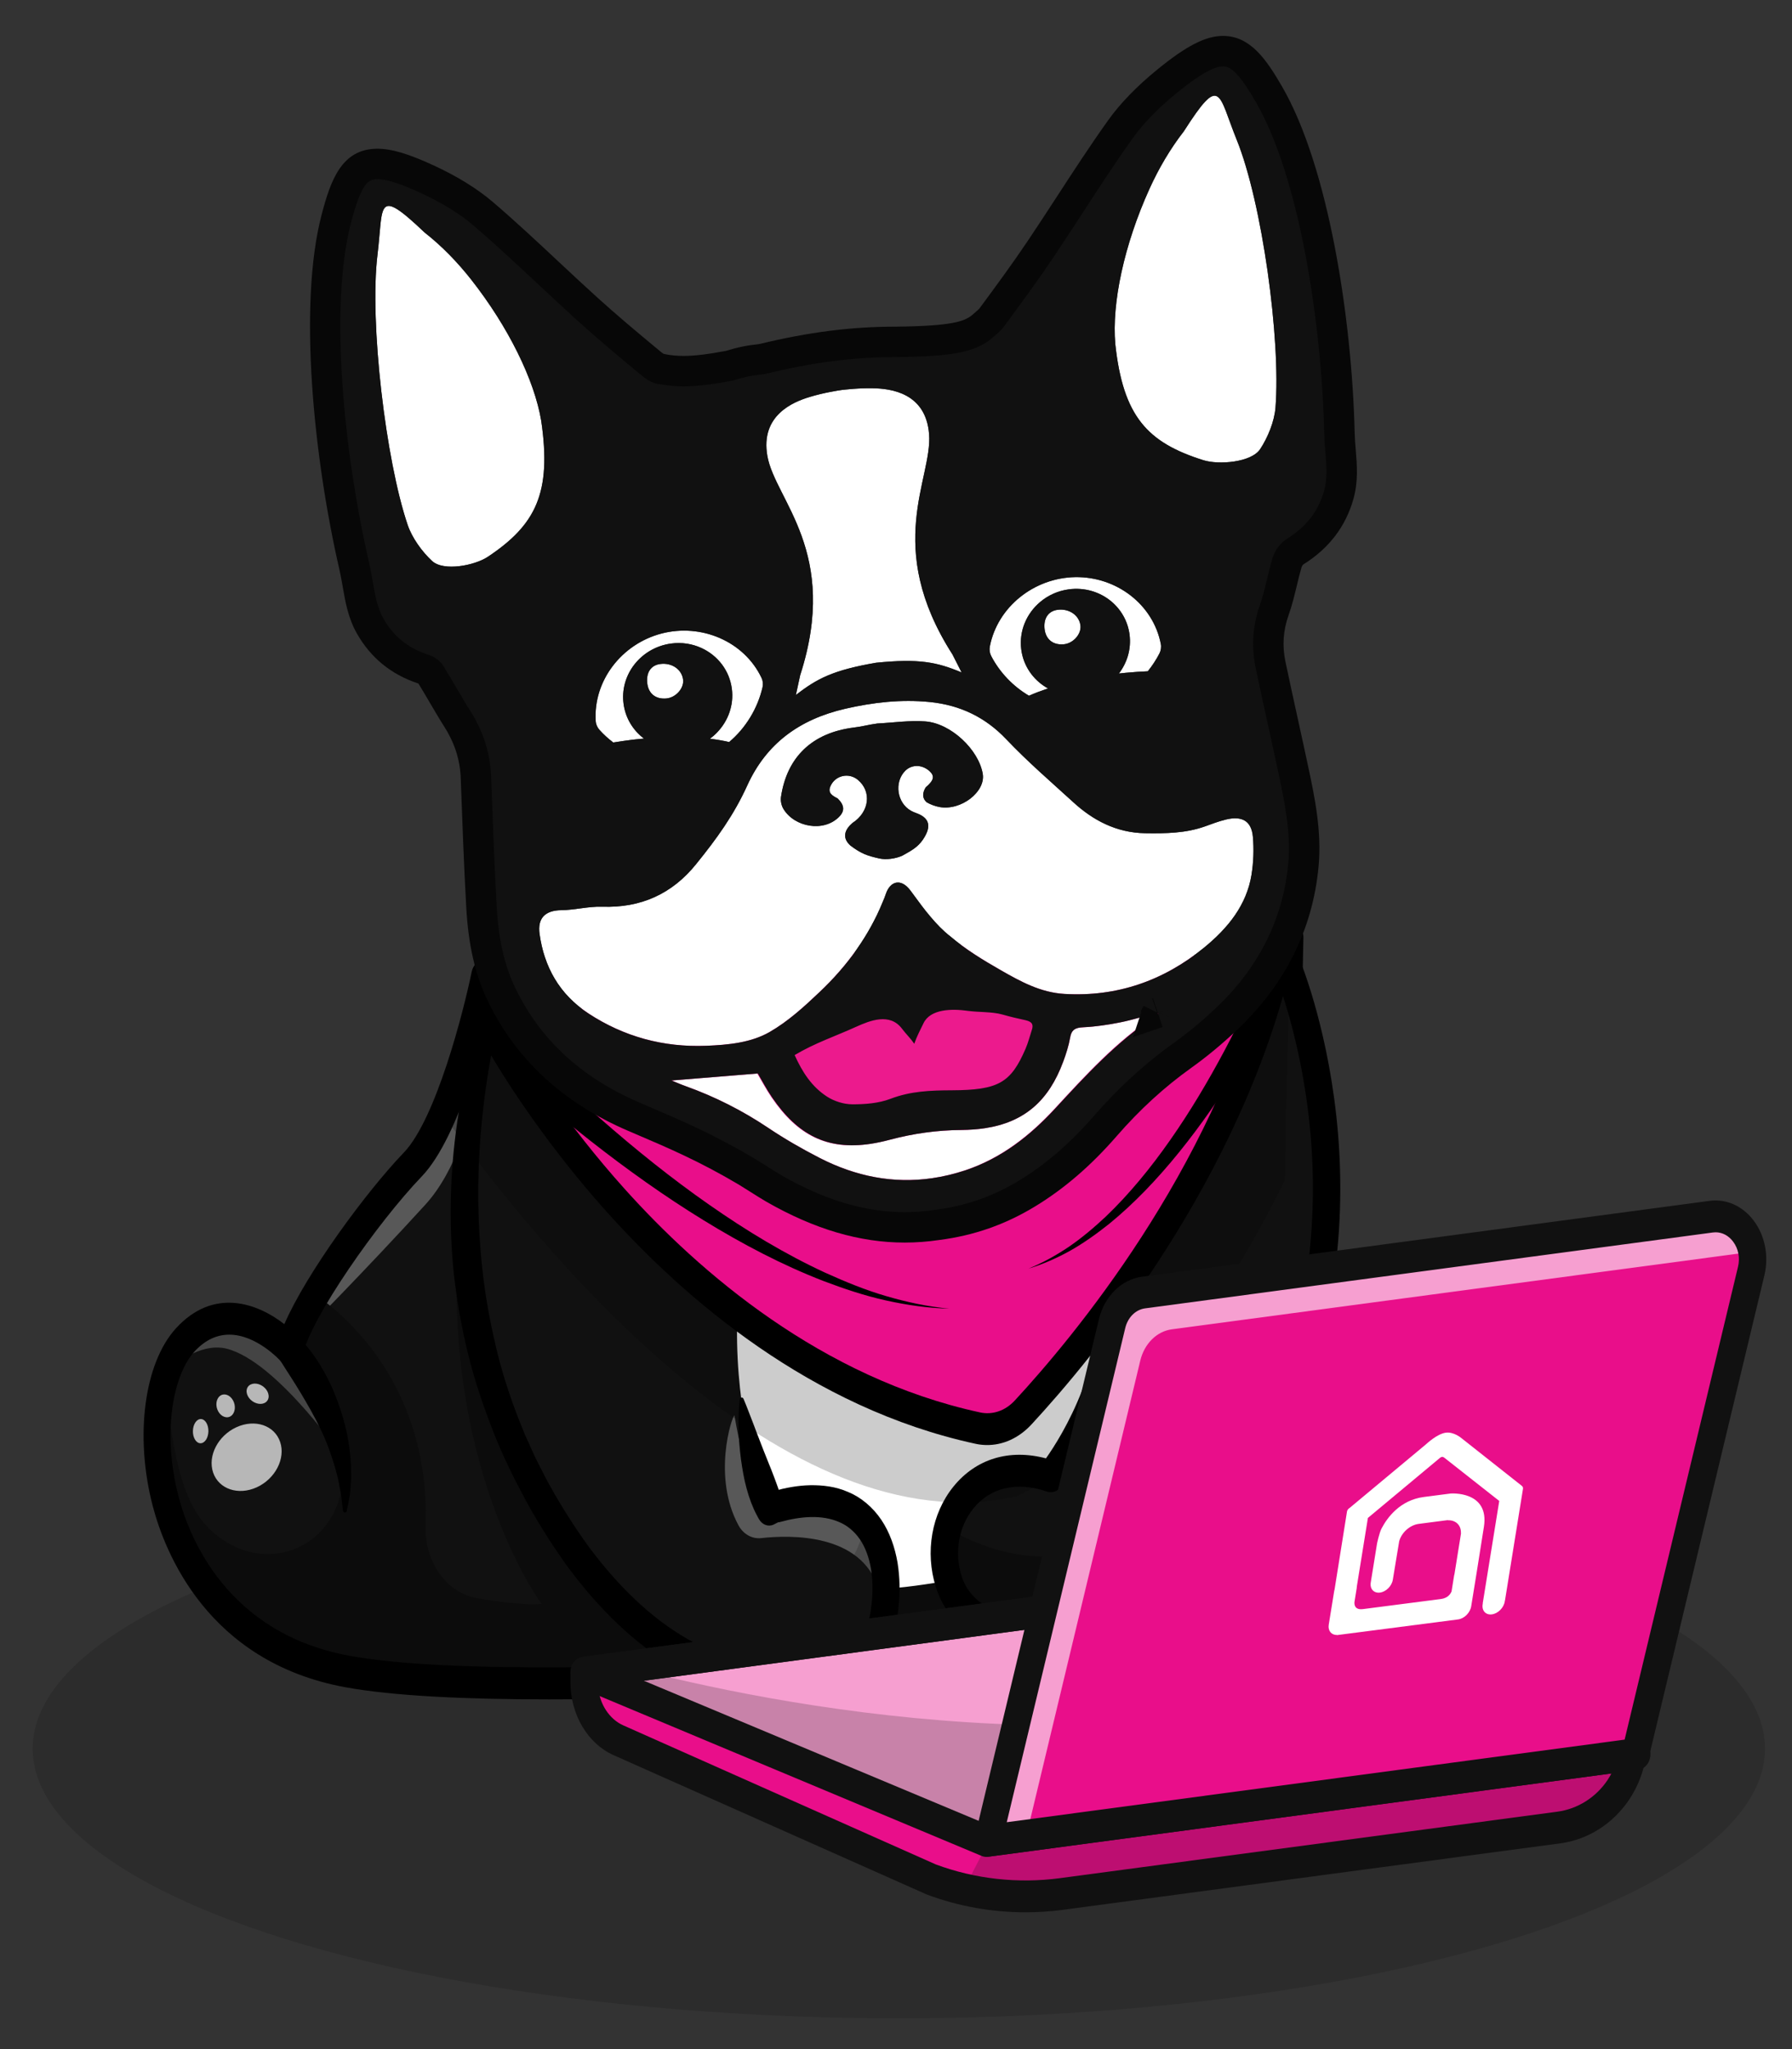 <?xml version="1.0" encoding="utf-8"?>
<!-- Generator: Adobe Illustrator 16.0.0, SVG Export Plug-In . SVG Version: 6.00 Build 0)  -->
<!DOCTYPE svg PUBLIC "-//W3C//DTD SVG 1.1//EN" "http://www.w3.org/Graphics/SVG/1.1/DTD/svg11.dtd">
<svg version="1.1" id="Layer_2" xmlns="http://www.w3.org/2000/svg" xmlns:xlink="http://www.w3.org/1999/xlink" x="0px" y="0px"
	 width="323.5px" height="370px" viewBox="0 0 323.5 370" enable-background="new 0 0 323.5 370" xml:space="preserve">
<rect x="0" y="0" width="323.5" height="370" fill="#333333" stroke="none"/>
<g>
	<g>
		<g>
			<g opacity="0.2">
				<g>
					<ellipse fill="#111111" cx="162.262" cy="315.726" rx="156.363" ry="48.688"/>
				</g>
			</g>
			<g>
				<g>
					<g>
						<path fill="#111111" d="M250.509,280.942c-10.562,15.429-35.018,16.673-35.018,16.673S98.755,308.406,62.69,301.793
							c-28.594-5.242-36.759-32.691-33.726-49.479c0.178-1.008,0.396-1.98,0.659-2.901c0.866-3.087,2.166-5.679,3.814-7.48
							c3.872-4.234,8.012-4.385,11.434-3.236h0.006c0.097,0.038,0.201,0.067,0.3,0.101c0.067,0.024,0.134,0.053,0.199,0.079
							c4.061,1.542,6.978,4.797,6.978,4.797c0.018-0.078,0.037-0.157,0.055-0.238c0.031-0.106,0.061-0.215,0.093-0.329
							c0.351-1.25,0.948-2.727,1.743-4.35c2.258-4.667,6.083-10.589,10.114-16.106c3.529-4.818,7.217-9.325,10.16-12.387
							c1.982-2.07,3.806-5.344,5.426-9.058c3.68-8.453,6.279-19.206,7.207-23.332c0.245-1.095,0.375-1.716,0.375-1.716
							l145.333-6.897l-0.93,43.856l-0.679,32.052l-0.103,4.906c0,0,13.494-9.904,19.949-6.216
							C257.553,247.543,261.068,265.507,250.509,280.942z"/>
					</g>
				</g>
				<g>
					<g>
						<path fill="#FFFFFF" d="M129.819,231.074c0,0-1.633,38.038,11.427,40.775h9.043l7.199,7.68l0.813,11.459l16.139-0.271
							l-3.94-9.951l2.39-8.926l5.448-6.312l11.688,1.507l9.063-24.539l-16.854-9.426l-26.63-2.266L129.819,231.074z"/>
					</g>
				</g>
				<g opacity="0.3" enable-background="new    ">
					<g>
						<path fill="#FFFFFF" d="M88.549,176.856c0,0-0.592,28.421-11.773,40.661c-11.183,12.247-21.973,23.11-21.973,23.11
							s-0.219-0.711-0.558-1.876c2.258-4.667,6.083-10.589,10.114-16.106c3.529-4.818,7.217-9.325,10.16-12.388
							c1.982-2.069,3.806-5.343,5.426-9.057c3.68-8.453,6.279-19.206,7.207-23.332C88.042,177.222,88.549,176.856,88.549,176.856z"
							/>
					</g>
				</g>
				<g opacity="0.6" enable-background="new    ">
					<g>
						<path fill="#666666" d="M62.365,263.779c0,0-12.27-18.003-21.494-20.279c-3.874-0.954-8.195,1.595-11.907,4.88
							c0.178-0.902,0.396-1.771,0.659-2.596c0.866-2.77,2.166-5.085,3.814-6.702c3.872-3.791,8.012-3.927,11.434-2.898h0.006
							c0.097,0.031,0.201,0.06,0.3,0.095c0.067,0.018,0.134,0.044,0.199,0.071c4.061,1.377,6.978,4.292,6.978,4.292
							c0.018-0.071,0.037-0.144,0.055-0.213C63.084,250.419,62.365,263.779,62.365,263.779z"/>
					</g>
				</g>
				<g opacity="0.2" enable-background="new    ">
					<g>
						<g>
							<path fill="#563122" d="M45.375,238.873c-0.162-0.063-0.328-0.12-0.499-0.17v-0.01c0.097,0.038,0.201,0.067,0.3,0.101
								C45.243,238.818,45.31,238.846,45.375,238.873z"/>
						</g>
					</g>
					<g>
						<g>
							<path fill="#111111" d="M45.275,239.232c-0.158-0.063-0.312-0.115-0.478-0.162l-0.243-0.075v-0.807l0.716,0.247
								c0.063,0.021,0.138,0.051,0.215,0.082L45.275,239.232z"/>
						</g>
					</g>
				</g>
				<g>
					<g>
						<path fill="#0C0C0C" d="M250.509,280.942c-10.562,15.429-35.018,16.673-35.018,16.673S98.755,308.406,62.69,301.793
							c-30.306-5.556-37.663-36.064-33.067-52.382c1.347,7.055,1.7,20.322,8.11,26.564c10.755,10.473,26.835,2.008,23.813-14.034
							c-1.317-7.002-3.954-14.13-9.044-18.84c1.354-4.816,4.421-9.289,4.421-9.289l0,0c0,0,20.915,12.597,19.918,41.722
							c-0.219,6.449,3.779,12.047,9.197,13.003c4.005,0.712,8.427,1.266,11.735,1.071c0,0-21.255-28.665-13.767-78.338
							c0,0,4.738,85.14,81.254,75.036c34.982-4.611,54.79-22.784,65.989-41.143l-0.103,4.906c0,0,13.494-9.904,19.949-6.216
							C257.553,247.543,261.068,265.507,250.509,280.942z"/>
					</g>
				</g>
				<g>
					<g>
						<path fill="#111111" d="M159.947,286.898c0.024,2.024-0.185,4.104-0.589,6.134c-2.422,12.117-36.519,24.243-62.54-23.494
							c-13.585-24.91-14.305-49.755-11.893-67.818c2.213-16.548,7.053-27.392,7.053-27.392l41.353,59.099
							c-0.663,8.411-0.083,15.942,0.917,22.108c1.738,10.689,4.737,17.285,4.737,17.285c8.221-2.627,13.666-1.219,16.944,2.238
							C158.681,277.956,159.904,282.293,159.947,286.898z"/>
					</g>
				</g>
				<g opacity="0.3">
					<g>
						<path fill="#FFFFFF" d="M158.622,286.898c-3.142-10.095-15.9-9.778-21.206-9.187c-1.629,0.183-3.223-0.692-4.096-2.297
							c-4.738-8.726-1.265-19.494-0.736-19.881c1.759,10.689,4.796,17.285,4.796,17.285c8.331-2.627,13.85-1.219,17.171,2.238
							C157.34,277.956,158.578,282.293,158.622,286.898z"/>
					</g>
				</g>
				<g opacity="0.2" enable-background="new    ">
					<g>
						<path fill="#111111" d="M159.358,292.59c-2.422,12.122-36.519,24.249-62.54-23.488
							c-13.585-24.914-14.305-49.757-11.893-67.819c1.676,22.559,14.074,71.647,38.609,84.475
							c18.662,9.759,32.045-0.85,32.395-11.133C159.896,278.79,160.685,285.959,159.358,292.59z"/>
					</g>
				</g>
				<g>
					<g>
						<path d="M99.104,306.83c-15,0-28.123-0.606-36.785-2.197c-24.871-4.562-32.596-24.447-34.764-32.786
							c-3.266-12.567-1.53-25.736,4.219-32.025c6.787-7.416,14.682-4.535,19.555-0.742c4.004-9.229,14.745-23.864,21.571-30.977
							c5.824-6.063,10.816-25.608,12.246-32.625c0.256-1.25,1.184-2.148,2.276-2.201l145.334-6.891
							c0.668-0.044,1.331,0.266,1.811,0.823c0.481,0.557,0.746,1.325,0.729,2.118l-1.604,75.781
							c4.884-2.927,13.168-6.863,18.469-3.84c3.298,1.882,5.822,6.283,6.925,12.076c1.832,9.622-0.663,20.613-6.676,29.399
							c-11,16.074-35.208,17.656-36.767,17.743C211.592,300.86,146.131,306.83,99.104,306.83z M41.389,240.979
							c-2.053,0-4.229,0.801-6.292,3.057c-3.739,4.089-5.925,14.374-2.872,26.129c1.897,7.302,8.702,24.728,30.847,28.786
							c35.367,6.486,151.067-4.093,152.229-4.203c0.029,0,0.059-0.002,0.084-0.004c0.233-0.012,23.484-1.383,33.219-15.607
							c5.09-7.433,7.226-16.607,5.715-24.536c-0.754-3.948-2.396-7.078-4.289-8.157c-3.805-2.173-12.813,2.568-17.596,6.071
							c-0.761,0.556-1.723,0.584-2.504,0.055c-0.777-0.524-1.252-1.511-1.229-2.565l1.645-77.752l-140.912,6.686
							c-1.481,6.556-6.388,26.273-13.299,33.472c-8.069,8.405-19.908,25.44-21.429,32.021c-0.227,0.971-0.872,1.737-1.698,2.012
							c-0.827,0.269-1.716,0.012-2.335-0.684C50.432,245.488,46.262,240.979,41.389,240.979z"/>
					</g>
				</g>
				<g>
					<g>
						<path fill="#111111" d="M239.371,220.137c-0.631,13.305-3.729,28.298-11.592,43.318
							c-11.955,22.833-22.889,32.361-35.946,32.361c-10.437,0-18.271-2.924-20.573-10.266c-0.998-3.195-1.006-6.546-0.177-9.564
							c2.017-7.349,8.974-12.759,18.599-9.439c0,0,13.26-16.086,11.621-37.708l30.852-54.953
							C232.152,173.886,240.626,193.668,239.371,220.137z"/>
					</g>
				</g>
				<g>
					<g>
						<path fill="#0C0C0C" d="M239.371,220.137c-0.631,13.305-3.729,28.298-11.592,43.318
							c-11.955,22.833-22.889,32.361-35.946,32.361c-10.437,0-18.271-2.924-20.573-10.266c-0.998-3.195-1.006-6.546-0.177-9.564
							h0.006C206.609,296.065,228.611,251.98,239.371,220.137z"/>
					</g>
				</g>
				<g opacity="0.2">
					<g>
						<path d="M232.857,169.257l-0.93,43.856c-23.092,46.895-48.548,57.088-48.548,57.088
							c-41.622,9.179-85.187-43.582-103.437-68.999c4.65-10.688,7.581-25.048,7.581-25.048L232.857,169.257z"/>
					</g>
				</g>
				<g>
					<g>
						<g>
							<path d="M140.244,274.966c-0.197,0.114-0.395,0.218-0.596,0.309c-0.99,0.45-2.084,0.004-2.643-1.002l-0.264-0.476
								c-0.265-0.472-0.438-0.849-0.633-1.269c-0.184-0.414-0.353-0.828-0.515-1.243c-0.316-0.836-0.586-1.688-0.819-2.55
								c-0.479-1.722-0.763-3.505-1.016-5.279c-0.221-1.783-0.386-3.565-0.43-5.365c-0.04-1.795,0.012-3.593,0.209-5.388
								c0.027-0.232,0.209-0.399,0.408-0.369c0.124,0.019,0.225,0.108,0.276,0.23l0.006,0.006c0.684,1.611,1.254,3.213,1.877,4.779
								c0.284,0.793,0.598,1.566,0.894,2.345c0.278,0.783,0.609,1.543,0.894,2.313c0.587,1.532,1.238,3.025,1.796,4.53
								c0.282,0.756,0.566,1.503,0.825,2.255l0.38,1.124c0.11,0.358,0.256,0.768,0.328,1.054l-2.905-1.474
								c0.241-0.046,0.481-0.077,0.726-0.104c1.363-0.138,2.56,1.047,2.677,2.653c0.09,1.238-0.489,2.359-1.387,2.872
								L140.244,274.966z"/>
						</g>
					</g>
					<g>
						<g>
							<path d="M92.696,174.336c-1.428,4.346-2.552,8.915-3.491,13.455c-0.933,4.563-1.651,9.163-2.128,13.792
								c-0.976,9.244-0.992,18.577,0.018,27.732c0.501,4.584,1.317,9.107,2.365,13.554c1.021,4.455,2.416,8.792,4.033,13.003
								l1.254,3.139l1.391,3.064c0.439,1.033,0.964,2.016,1.469,3.008c0.517,0.992,0.998,1.998,1.552,2.964
								c2.158,3.899,4.519,7.619,7.063,11.143c5.154,6.935,11.203,12.991,18.155,16.885c3.461,1.94,7.122,3.36,10.869,4.055
								c0.941,0.134,1.877,0.33,2.82,0.373c0.473,0.025,0.941,0.094,1.412,0.098l1.414,0.012c1.874-0.06,3.75-0.232,5.562-0.702
								c1.811-0.459,3.572-1.118,5.187-2.031c1.607-0.906,3.083-2.093,4.12-3.47c0.3-0.325,0.448-0.699,0.685-1.039l0.232-0.523
								c0.038-0.09,0.085-0.175,0.117-0.262l0.065-0.252l0.071-0.247c0.028-0.082,0.057-0.15,0.079-0.302l0.142-0.782
								c0.075-0.522,0.16-1.05,0.209-1.571c0.233-2.106,0.188-4.226-0.132-6.21c-0.345-1.972-0.986-3.805-1.968-5.25
								c-0.984-1.436-2.264-2.539-3.814-3.18c-3.096-1.333-6.918-1.018-10.583,0h-0.008c-1.31,0.369-2.627-0.592-2.935-2.138
								c-0.31-1.544,0.505-3.093,1.814-3.455l0.012-0.006c2.101-0.57,4.268-0.986,6.521-1.032c2.243-0.027,4.587,0.226,6.868,1.233
								c2.276,0.937,4.41,2.716,5.954,5.003c1.552,2.296,2.463,5.014,2.931,7.704c0.438,2.701,0.471,5.411,0.185,8.039
								c-0.065,0.658-0.164,1.31-0.26,1.956l-0.175,0.967c-0.022,0.146-0.075,0.358-0.13,0.561l-0.166,0.601l-0.178,0.6
								c-0.071,0.185-0.15,0.358-0.225,0.538c-0.158,0.354-0.31,0.714-0.479,1.053c-0.376,0.605-0.728,1.288-1.162,1.795
								c-1.665,2.191-3.633,3.688-5.665,4.85c-2.039,1.152-4.163,1.938-6.315,2.481c-2.146,0.551-4.325,0.762-6.497,0.824
								l-1.625-0.012c-0.541-0.011-1.079-0.078-1.617-0.114c-1.085-0.055-2.15-0.269-3.219-0.422
								c-4.26-0.793-8.371-2.396-12.22-4.546c-7.716-4.333-14.25-10.923-19.743-18.313c-2.71-3.744-5.203-7.681-7.467-11.774
								c-2.217-4.145-4.364-8.368-6.077-12.854c-1.739-4.464-3.315-9.039-4.463-13.781c-1.176-4.728-2.028-9.564-2.582-14.441
								c-1.039-9.78-0.674-19.717,0.874-29.313c0.771-4.805,1.862-9.519,3.252-14.1c0.694-2.29,1.448-4.554,2.31-6.761
								c0.856-2.222,1.781-4.365,2.88-6.483c0.234-0.452,0.735-0.596,1.12-0.317c0.339,0.243,0.473,0.74,0.335,1.162L92.696,174.336
								z"/>
						</g>
					</g>
				</g>
				<g>
					<g>
						<path d="M191.831,298.696c-12.66,0-20.362-4.091-22.892-12.157c-1.979-6.314-0.76-13.266,3.183-18.133
							c4.075-5.029,10.088-6.84,16.698-5.091c2.861-4.037,11.283-17.488,10.016-34.217c-0.122-1.586,0.885-2.979,2.245-3.12
							c1.38-0.154,2.562,1.028,2.678,2.61c1.724,22.659-11.721,39.257-12.295,39.95c-0.642,0.777-1.601,1.073-2.491,0.767
							c-5.356-1.854-10.183-0.744-13.248,3.043c-2.654,3.275-3.471,7.962-2.134,12.223c2.166,6.921,11.116,8.374,18.24,8.374
							c12.342,0,22.46-9.266,33.833-30.98c11.736-22.406,12.293-44.751,10.689-59.552c-1.746-16.156-6.369-27.134-6.414-27.245
							c-0.606-1.42-0.107-3.146,1.115-3.852c1.221-0.708,2.703-0.128,3.314,1.292c0.205,0.475,4.994,11.798,6.869,28.862
							c1.734,15.767,1.174,39.575-11.346,63.483C217.668,288.291,205.934,298.696,191.831,298.696z"/>
					</g>
				</g>
				<g>
					<g>
						<path d="M54.067,241.622c0.548,0.541,0.96,1.01,1.4,1.539c0.418,0.521,0.832,1.049,1.213,1.609
							c0.783,1.093,1.481,2.264,2.13,3.471c1.313,2.406,2.312,5.045,3.108,7.753c0.814,2.7,1.258,5.57,1.442,8.404
							c0.027,0.718,0.031,1.432,0.043,2.138c-0.004,0.708-0.075,1.424-0.128,2.126l-0.083,1.048
							c-0.047,0.346-0.122,0.694-0.183,1.039c-0.123,0.69-0.265,1.365-0.406,2.033c-0.043,0.224-0.233,0.357-0.424,0.302
							c-0.14-0.039-0.243-0.177-0.26-0.339l-0.008-0.047c-0.089-0.675-0.18-1.338-0.247-1.994l-0.119-0.973l-0.185-0.965
							c-0.138-0.638-0.227-1.271-0.371-1.896l-0.489-1.847c-0.714-2.426-1.546-4.757-2.619-6.958
							c-1.045-2.211-2.254-4.296-3.478-6.362c-0.329-0.497-0.609-1.034-0.937-1.535l-0.955-1.515l-0.966-1.503
							c-0.308-0.488-0.655-1.016-0.912-1.439l-0.134-0.225c-0.777-1.302-0.509-3.097,0.594-4.012
							C52.02,240.715,53.239,240.812,54.067,241.622z"/>
					</g>
				</g>
				<g>
					<g>
						<path fill="#E90E8A" d="M88.249,184.836c0,0,31.657,60.739,88.25,73.011c2.931,0.635,5.94-0.375,8.198-2.816
							c9.841-10.631,37.283-43.033,46.439-82.668C231.137,172.362,164.336,155.225,88.249,184.836z"/>
					</g>
				</g>
				<g>
					<g>
						<path fill="#E90E8A" d="M185.395,250.514c-2.261,2.442-5.271,3.452-8.199,2.817c-47.667-10.337-77.637-55.049-85.911-68.899
							c-1.014,0.38-2.031,0.763-3.051,1.159c0,0,31.657,60.736,88.251,73.011c2.93,0.634,5.941-0.376,8.195-2.816
							c9.842-10.628,37.284-43.037,46.439-82.668c0,0-0.207-0.055-0.596-0.146C220.307,210.255,194.803,240.349,185.395,250.514z"/>
					</g>
				</g>
				<g>
					<g>
						<path d="M178.008,260.907c-0.637-0.016-1.277-0.087-1.919-0.229c-29.768-6.455-52.585-26.291-66.479-41.789
							c-15.045-16.776-22.963-31.842-23.297-32.473c-0.393-0.753-0.477-1.695-0.23-2.548c0.249-0.848,0.803-1.507,1.495-1.774
							c39.485-15.368,76.41-17.995,100.5-17.479c0.074,0.004,0.138,0.004,0.211,0.004c26.123,0.582,42.639,4.747,43.329,4.925
							c0.627,0.164,1.17,0.638,1.497,1.319c0.33,0.682,0.416,1.505,0.234,2.274c-9.201,39.827-36.037,72.05-47.146,84.057
							C183.908,259.673,180.999,260.971,178.008,260.907z M91.97,186.418c3.104,5.27,10.191,16.445,20.831,28.287
							c13.434,14.961,35.464,34.095,64.111,40.311c2.275,0.492,4.564-0.29,6.283-2.15c10.509-11.356,35.494-41.294,44.984-78.24
							C215.641,172.009,157.237,162.021,91.97,186.418z"/>
					</g>
				</g>
				<g>
					<g>
						<path d="M89.939,184.056c2.888,3.154,5.96,6.239,9.029,9.222c3.081,2.988,6.219,5.88,9.396,8.687
							c6.371,5.59,12.915,10.849,19.673,15.563c6.759,4.722,13.728,8.937,20.946,12.271c3.615,1.634,7.278,3.141,11.019,4.226
							c3.732,1.097,7.525,1.896,11.367,2.264c-3.848-0.104-7.684-0.649-11.485-1.503c-3.807-0.836-7.546-2.103-11.256-3.505
							c-7.41-2.873-14.611-6.652-21.616-10.96c-7.016-4.305-13.832-9.167-20.49-14.39c-3.323-2.623-6.611-5.333-9.85-8.151
							c-3.25-2.834-6.425-5.693-9.605-8.819c-1.021-1.004-1.234-2.944-0.477-4.333c0.761-1.391,2.203-1.7,3.229-0.693
							c0.03,0.027,0.057,0.057,0.085,0.087L89.939,184.056z"/>
					</g>
				</g>
				<g>
					<g>
						<path d="M233.301,174.999c-1.467,3.156-2.976,6.043-4.558,8.958c-1.58,2.892-3.226,5.709-4.923,8.469
							c-3.406,5.504-7.035,10.754-10.95,15.594c-3.911,4.836-8.118,9.266-12.652,12.962c-2.28,1.817-4.622,3.482-7.057,4.858
							c-2.44,1.353-4.95,2.446-7.507,3.22c2.514-1.021,4.936-2.354,7.267-3.923c2.33-1.592,4.541-3.457,6.675-5.453
							c4.24-4.054,8.109-8.776,11.663-13.861c3.562-5.084,6.813-10.544,9.83-16.212c1.507-2.844,2.951-5.735,4.329-8.682
							c1.363-2.93,2.712-5.973,3.868-8.931l0.022-0.052c0.601-1.522,1.996-2.12,3.121-1.333c1.125,0.785,1.553,2.663,0.954,4.187
							C233.361,174.864,233.328,174.936,233.301,174.999z"/>
					</g>
				</g>
				<g>
					<g>
						<g>
							<path fill="#E90E8A" d="M105.455,302.006v1.767c0,4.631,2.459,8.782,6.179,10.439l56.476,25.131
								c7.48,2.792,15.537,3.69,23.514,2.627l89.792-12.006c8.343-1.118,14.364-9.07,13.37-17.661l0,0l-71.901-25.995
								L105.455,302.006z"/>
						</g>
					</g>
					<g>
						<g>
							<polygon fill="#E90E8A" points="295.48,316.691 178.055,332.398 105.453,302.006 113.271,300.965 222.887,286.307 
								258.359,301.154 							"/>
						</g>
					</g>
					<g opacity="0.6" enable-background="new    ">
						<g>
							<polygon fill="#FFFFFF" points="295.48,316.691 178.055,332.398 105.453,302.006 113.271,300.965 222.887,286.307 
								258.359,301.154 							"/>
						</g>
					</g>
					<g opacity="0.2" enable-background="new    ">
						<g>
							<path fill="#111111" d="M295.48,316.691l-117.426,15.707l-72.602-30.394l7.818-1.041
								c25.754,6.766,89.944,19.848,145.088,0.189L295.48,316.691z"/>
						</g>
					</g>
					<g>
						<g>
							<path fill="#111111" d="M178.053,335.271c-0.287,0-0.57-0.058-0.838-0.17l-72.598-30.39c-1.081-0.45-1.749-1.708-1.617-3.037
								c0.132-1.324,1.034-2.37,2.176-2.523l117.428-15.699c0.381-0.048,0.764,0,1.121,0.149l72.594,30.389
								c1.082,0.454,1.75,1.712,1.621,3.038c-0.133,1.325-1.037,2.37-2.176,2.524l-117.43,15.699
								C178.24,335.267,178.145,335.271,178.053,335.271z M116.234,303.462l62.112,26.001l106.361-14.221l-62.113-26.005
								L116.234,303.462z"/>
						</g>
					</g>
					<g>
						<g>
							<path fill="#111111" d="M185.139,345.274c-6.072,0-12.115-1.077-17.787-3.195c-0.041-0.016-0.082-0.033-0.125-0.052
								l-56.478-25.135c-4.646-2.064-7.769-7.341-7.769-13.121v-1.767c0-1.459,0.941-2.689,2.193-2.854l117.429-15.699
								c0.342-0.044,0.689-0.009,1.018,0.11l71.898,25.998c0.92,0.332,1.588,1.253,1.715,2.363
								c0.533,4.578-0.584,9.199-3.135,13.013c-2.912,4.345-7.432,7.223-12.402,7.884l-89.788,12.005
								C189.659,345.124,187.395,345.274,185.139,345.274z M168.934,336.629c7.09,2.635,14.838,3.493,22.408,2.481l89.79-12.001
								c3.661-0.493,6.96-2.568,9.062-5.704c1.392-2.087,2.158-4.499,2.219-6.948l-69.762-25.224l-114.688,15.335
								c0.264,3.094,2.027,5.832,4.56,6.956L168.934,336.629z"/>
						</g>
					</g>
					<g>
						<g>
							<path fill="#E90E8A" d="M295.223,316.731l-116.849,15.62l22.375-93.334c0.729-3.048,2.978-5.278,5.685-5.645l102.487-13.703
								c4.724-0.629,8.491,4.499,7.216,9.818L295.223,316.731z"/>
						</g>
					</g>
					<g opacity="0.6" enable-background="new    ">
						<g>
							<path fill="#FFFFFF" d="M315.738,226.341c-0.553-0.095-1.137-0.105-1.723-0.026l-102.483,13.701
								c-2.708,0.364-4.953,2.596-5.683,5.644l-20.357,84.904l-7.768,1.035l22.377-93.332c0.729-3.054,2.982-5.282,5.685-5.64
								l102.491-13.709C312.281,218.387,315.6,221.986,315.738,226.341z"/>
						</g>
					</g>
					<g>
						<g>
							<path fill="#111111" d="M178.374,335.229c-0.72,0-1.412-0.365-1.881-1.008c-0.537-0.73-0.724-1.72-0.501-2.641l22.375-93.336
								c1.006-4.195,4.059-7.227,7.785-7.726l102.488-13.703c3.036-0.404,6.034,0.964,8.016,3.666
								c1.988,2.698,2.686,6.354,1.863,9.778L297.605,317.5c-0.269,1.13-1.102,1.953-2.104,2.088L178.656,335.21
								C178.563,335.224,178.469,335.229,178.374,335.229z M309.709,222.495c-0.167,0-0.333,0.012-0.503,0.036l-102.49,13.699
								c-1.714,0.229-3.12,1.629-3.583,3.56l-21.39,89.218l111.542-14.913l20.469-85.377c0.385-1.596,0.073-3.239-0.859-4.501
								C312.081,223.104,310.939,222.495,309.709,222.495z M295.223,316.731h0.004H295.223z"/>
						</g>
					</g>
					<g opacity="0.2" enable-background="new    ">
						<g>
							<polygon fill="#111111" points="178.337,332.712 174.439,340.261 180.768,342.404 285.335,328.877 291.205,324.431 
								292.911,317.07 							"/>
						</g>
					</g>
				</g>
			</g>
		</g>
		<g>
			<g>
				<g>
					<path fill="#B7B7B7" d="M38.476,265.876c-1.016-2.996,0.872-6.663,4.213-8.188c3.337-1.526,6.87-0.339,7.881,2.659
						c1.016,2.992-0.874,6.657-4.211,8.187C43.018,270.059,39.49,268.869,38.476,265.876z"/>
				</g>
			</g>
			<g>
				<g>
					<path fill="#B7B7B7" d="M45.927,253.212c-1.051-0.528-1.647-1.654-1.328-2.521c0.322-0.866,1.436-1.14,2.489-0.613
						c1.053,0.528,1.643,1.656,1.325,2.522C48.095,253.464,46.979,253.74,45.927,253.212z"/>
				</g>
			</g>
			<g>
				<g>
					<path fill="#B7B7B7" d="M39.401,254.841c-0.556-0.991-0.414-2.253,0.319-2.807c0.73-0.555,1.779-0.203,2.335,0.791
						c0.56,0.994,0.42,2.252-0.314,2.809C41.01,256.189,39.961,255.839,39.401,254.841z"/>
				</g>
			</g>
			<g>
				<g>
					<path fill="#B7B7B7" d="M34.825,258.355c0.027-1.207,0.678-2.166,1.452-2.143c0.773,0.027,1.373,1.027,1.345,2.236
						c-0.029,1.207-0.678,2.163-1.451,2.138C35.397,260.564,34.796,259.563,34.825,258.355z"/>
				</g>
			</g>
		</g>
	</g>
	<g>
		<path fill="none" d="M177.781,203.707c-1.309,0.197-2.69,0.296-4.188,0.313c-2.225,0.014-4.384,0.174-6.521,0.468
			c2.105-0.288,4.24-0.439,6.422-0.454C175.027,204.011,176.451,203.914,177.781,203.707z"/>
		<path fill="none" d="M139.283,198.132c4.706,6.896,10.033,9.571,17.855,8.396c-7.767,1.139-13.07-1.54-17.758-8.407
			c-0.998-1.462-1.816-3.032-2.564-4.302c-5.325,0.438-10.366,0.85-15.48,1.262l0.004,0.004c5.083-0.414,10.09-0.813,15.374-1.25
			C137.469,195.101,138.289,196.674,139.283,198.132z"/>
		<path fill="none" d="M208.996,182.825c-0.031,0.016-0.073,0.021-0.104,0.032c-0.188,0.275-0.274,0.511-0.447,0.623
			c-7.004,4.623-12.5,10.676-18.053,16.697c-4.459,4.827-9.611,8.923-16.127,11.115c-2.015,0.668-4.002,1.149-5.971,1.437
			c2-0.288,4.032-0.771,6.068-1.451c6.512-2.189,11.666-6.284,16.125-11.116c5.554-6.016,11.082-12.037,18.058-16.697
			C209.627,182.738,208.803,183.113,208.996,182.825z"/>
		<path fill="none" d="M198.965,185.15c-1.109,0.152-2.227,0.268-3.335,0.32c-0.217,0.01-0.405,0.024-0.583,0.049
			c0.15-0.015,0.313-0.033,0.48-0.035C196.671,185.43,197.822,185.313,198.965,185.15z"/>
		<path fill="#EC1A8D" d="M149.311,198.008c1.268,0.816,2.996,1.374,4.53,1.381c2.306,0.01,4.789-0.181,6.897-0.988
			c3.647-1.396,7.211-1.528,11.063-1.542c8.465-0.037,10.678-1.354,13.334-7.496c0.473-1.089,0.756-2.233,1.127-3.365
			c0.33-0.97,0.109-1.503-1.088-1.787c-1.689-0.382-2.529-0.556-4.199-1.033c-1.865-0.525-4.32-0.396-6.244-0.662
			c-2.938-0.418-6.793-0.344-8.02,2.235c-0.646,1.361-1.126,2.193-1.67,3.704c-0.795-1.159-1.412-1.656-2.215-2.726
			c-2.182-2.896-5.744-1.479-8.244-0.352c-3.827,1.739-7.452,2.928-11.132,5.12C144.827,193.556,146.54,196.221,149.311,198.008z"/>
		<g>
			<path fill="#FFFFFF" d="M185.753,125.617c0.521-0.233,1.069-0.458,1.642-0.677c0.574-0.215,1.176-0.43,1.795-0.637
				c-0.114-0.063-0.233-0.129-0.342-0.201c-2.39-1.447-4.113-3.896-4.488-6.849c-0.428-3.341,0.972-6.519,3.436-8.579
				c1.404-1.184,3.162-1.995,5.126-2.265c2.866-0.394,5.608,0.462,7.642,2.132c1.785,1.478,3.035,3.587,3.351,6.049
				c0.328,2.584-0.437,5.062-1.923,7.013c0.395-0.045,0.799-0.089,1.197-0.125c0.715-0.071,1.422-0.128,2.121-0.173
				c0.642-0.043,1.276-0.079,1.897-0.104c0.808-1.002,1.511-2.079,2.099-3.215c0.266-0.525,0.364-1.13,0.25-1.72
				c-1.393-7.148-8.012-12.173-15.438-12.064c-7.419,0.12-14.044,5.35-15.434,12.534c-0.105,0.596-0.018,1.193,0.252,1.716
				C180.467,121.392,182.865,123.913,185.753,125.617z"/>
			<path fill="#FFFFFF" d="M110.715,134.062c0.643-0.111,1.298-0.201,1.964-0.3c0.463-0.065,0.943-0.126,1.42-0.189
				c0.286-0.032,0.564-0.067,0.852-0.093c0.432-0.047,0.866-0.089,1.3-0.128c-1.97-1.481-3.353-3.7-3.686-6.308
				c-0.316-2.461,0.355-4.832,1.712-6.736c1.55-2.158,3.97-3.717,6.854-4.11c1.962-0.268,3.86,0.051,5.521,0.815
				c2.891,1.333,5.041,4.022,5.467,7.369c0.378,2.947-0.671,5.771-2.617,7.813c-0.409,0.438-0.86,0.83-1.347,1.185
				c0.594,0.071,1.16,0.154,1.706,0.247c0.617,0.104,1.211,0.215,1.763,0.354c3.016-2.537,5.157-6.094,6.033-9.899
				c0.128-0.578,0.067-1.177-0.199-1.72c-3.142-6.566-10.842-9.844-18.042-7.974c-7.199,1.886-12.325,8.519-11.877,15.791
				c0.037,0.604,0.286,1.156,0.672,1.591C108.962,132.61,109.806,133.379,110.715,134.062z"/>
			<path fill="#FFFFFF" d="M221.23,147.99c-1.274,0.313-2.5,0.789-3.729,1.23c-3.455,1.225-7.066,1.281-10.786,1.223
				c-5.209-0.089-9.418-2.355-12.922-5.563c-4.304-3.933-8.167-7.233-12.171-11.438c-3.691-3.885-8.223-6.134-13.771-6.688
				c-5.14-0.513-10.192,0.05-15.253,1.211c-8.292,1.915-14.244,6.285-17.686,13.827c-2.432,5.355-5.485,9.585-9.279,14.269
				c-4.315,5.335-9.938,7.896-16.95,7.652c-2.499-0.072-4.863,0.594-7.36,0.625c-2.974,0.042-4.3,1.489-3.921,4.271
				c0.822,5.964,3.558,10.92,8.857,14.396c6.337,4.148,13.425,6.124,21.255,5.816c3.96-0.162,8.051-0.548,11.431-2.493
				c3.312-1.907,6.223-4.563,8.986-7.189c2.554-2.412,4.809-4.986,6.748-7.751v0.004c0.018-0.024,0.033-0.051,0.045-0.079
				c1.823-2.601,3.365-5.375,4.58-8.352c0.254-0.565,0.452-1.089,0.611-1.554c0.769-2.324,2.745-2.907,4.448-0.604l0.007,0.006
				c0.219,0.302,0.444,0.606,0.675,0.913c1.665,2.281,3.938,5.368,6.527,7.368c0,0,0.005,0.005,0.015,0.009
				c2.741,2.333,5.868,4.243,9.065,6.069c3.578,2.047,7.193,4.04,11.498,4.288c9.554,0.563,17.943-2.414,25.236-8.368
				c4.34-3.546,7.659-7.714,8.538-13.13c0.361-2.256,0.452-4.599,0.252-6.867C225.922,148.207,224.204,147.245,221.23,147.99z
				 M169.592,145.71c-0.816-0.154-1.637-0.461-2.333-0.875c-0.761-0.71-0.797-1.573-0.163-2.661c1.496-1.275,1.68-2.024,0.73-2.921
				c-1.323-1.233-3.223-1.271-4.408-0.089c-2.051,2.062-1.499,5.847,1.077,7.244c0.284,0.162,0.604,0.282,0.911,0.398
				c2.902,1.033,2.465,2.95,1.146,4.867c-0.827,1.16-1.733,1.779-3.668,2.824c-1.243,0.561-2.96,0.777-4.166,0.497
				c-2.158-0.487-3.223-0.84-5.205-2.331c-1.712-1.552-0.809-3.055,0.363-4.064c3.075-1.984,3.53-5.692,0.97-7.812
				c-1.647-1.347-4.073-0.787-4.931,1.158c-0.552,1.25,0.384,1.743,1.293,2.209c1.243,1.227,1.322,2.264,0.261,3.333
				c-2.801,2.838-8.063,1.856-10.047-1.442c-0.361-0.602-0.533-1.441-0.438-2.136c1.077-7.282,5.7-11.621,13.163-12.548
				c1.746-0.217,2.481-0.497,4.23-0.732c2.888-0.146,5.807-0.589,8.654-0.376c4.66,0.344,9.643,5.128,10.373,9.451
				C177.96,142.961,173.484,146.422,169.592,145.71z"/>
			<path fill="#FFFFFF" d="M198.965,185.15c-1.143,0.164-2.294,0.28-3.438,0.333c-0.17,0.002-0.332,0.021-0.481,0.035
				c-1.144,0.143-1.647,0.61-1.858,1.821c-0.26,1.479-0.726,2.938-1.254,4.357c-2.606,7.039-6.983,10.922-14.152,12.009
				c-1.329,0.207-2.754,0.305-4.288,0.327c-2.183,0.015-4.315,0.166-6.423,0.454c-2.146,0.292-4.275,0.726-6.429,1.296
				c-1.219,0.329-2.388,0.57-3.503,0.743c-7.822,1.176-13.149-1.499-17.855-8.396c-0.994-1.458-1.814-3.03-2.57-4.298
				c-5.284,0.437-10.292,0.836-15.374,1.25c-0.036,0.004-0.071,0.008-0.104,0.008c0.864,0.351,1.722,0.73,2.596,1.04
				c5.297,1.903,10.22,4.404,14.835,7.498c2.968,1.994,6.094,3.795,9.301,5.442c6.491,3.325,13.27,4.693,20.326,3.656
				c1.969-0.286,3.957-0.769,5.971-1.437c6.516-2.192,11.67-6.288,16.127-11.116c5.553-6.021,11.049-12.073,18.053-16.696
				c0.173-0.112,0.259-0.348,0.447-0.623l0.008-0.017c-2.328,0.624-4.435,1.309-6.6,1.74
				C201.191,184.805,200.083,184.998,198.965,185.15z"/>
			<path fill="#FFFFFF" d="M223.244,25.208c-3.352-8.271-2.818-12-9.523-1.511c-2.49,3.199-4.572,6.773-6.217,10.41
				c-4.58,10.109-6.814,20.618-6.167,27.995c1.406,13.104,5.808,17.817,15.918,20.993c2.761,0.865,8.632,0.405,10.229-1.996
				c1.414-2.137,2.57-5.029,2.771-7.483C231.238,61.369,227.85,36.566,223.244,25.208z"/>
			<path fill="#FFFFFF" d="M143.674,125.492c3.826-2.988,6.739-4.495,14.475-5.832c7.81-0.783,10.994-0.11,15.445,1.751
				l-1.654-3.254c-12.508-19.545-3.582-31.726-4.217-39.777c-0.584-7.497-6.975-8.208-10.064-8.275
				c-2.615-0.063-5.249,0.254-5.755,0.314l0,0c0,0-0.021,0.004-0.045,0.004c-0.029,0.009-0.043,0.009-0.043,0.009l0,0
				c-0.493,0.074-3.121,0.473-5.635,1.237c-2.968,0.896-8.96,3.294-7.646,10.687c1.416,7.948,13.092,17.319,5.923,39.548
				L143.674,125.492z"/>
			<path fill="#FFFFFF" d="M97.702,75.969c-1.225-7.331-5.905-16.933-12.67-25.525c-2.442-3.099-5.262-6.021-8.378-8.463
				c-8.844-8.406-7.424-4.927-8.504,3.988c-1.483,12.226,1.493,37.188,5.443,48.802c0.787,2.327,2.58,4.828,4.42,6.527
				c2.091,1.909,7.682,0.806,10.043-0.757C96.69,94.788,99.623,89.05,97.702,75.969z"/>
			<path fill="#FFFFFF" d="M116.845,123.349c0.209,1.9,1.552,2.962,3.509,2.755c1.667-0.184,3.122-1.824,2.966-3.343
				c-0.195-1.876-2.042-3.16-4.136-2.872C117.513,120.106,116.628,121.421,116.845,123.349z"/>
			<path fill="#FFFFFF" d="M188.572,113.566c0.214,1.898,1.566,2.962,3.516,2.757c1.665-0.18,3.118-1.822,2.965-3.341
				c-0.195-1.877-2.046-3.16-4.145-2.875C189.249,110.331,188.357,111.641,188.572,113.566z"/>
		</g>
		<g>
			<g>
				<g>
					<path fill="#111111" d="M229.076,17.028c-5.321-9.203-8.278-10.617-18.424-2.337c-3.109,2.536-6.074,5.42-8.357,8.606
						c-5.064,7.083-9.607,14.492-14.471,21.714c-2.76,4.104-5.7,8.115-8.65,12.109c-0.432,0.599-0.432,0.599-1.96,1.905
						c-2.13,1.702-5.01,2.589-15.49,2.696c-7.002,0-14.366,0.726-24.226,3.119c-2.432,0.232-4.156,0.654-5.769,1.178
						c-5.31,1.004-8.895,1.314-12.311,0.596c-0.746,0.021-1.74-0.87-2.3-1.332c-3.735-3.098-7.463-6.207-11.061-9.463
						c-6.315-5.72-12.378-11.708-18.855-17.248c-2.917-2.487-6.394-4.507-9.915-6.142c-11.504-5.346-13.911-3.201-16.593,7.133
						c-3.977,15.286-1.552,41.807,3.264,62.701c0.85,3.682,0.971,7.426,2.858,10.755c2.13,3.765,5.27,6.327,9.42,7.73l0,0
						c0.542,0.132,1.175,0.479,1.439,0.899c1.667,2.674,3.164,5.438,4.856,8.098c2.083,3.274,3.24,6.773,3.388,10.632
						c0.284,7.741,0.561,15.484,0.99,23.219c0.298,5.463,1.178,10.834,3.576,15.84c4.933,10.301,13.1,17.524,23.954,22.195
						c6.556,2.812,12.548,5.269,20.374,9.912c1.515,0.909,3.369,2.15,4.899,3.039c9.033,5.179,18.662,8.199,29.442,6.578
						c5.945-0.754,11.31-2.667,16.271-5.687c5.433-3.305,10.021-7.476,14.08-12.145c4.149-4.769,8.731-9.044,13.958-12.777
						c2.74-1.958,5.342-4.135,7.783-6.426c8.268-7.765,13.037-17.094,14.053-27.938c0.547-5.879-0.633-11.613-1.844-17.301
						c-1.346-6.313-2.779-12.607-4.104-18.927c-0.68-3.285-0.486-6.527,0.678-9.81c0.992-2.796,1.475-5.739,2.316-8.585
						c0.221-0.733,0.791-1.564,1.457-1.976c4.036-2.512,6.678-5.911,7.887-10.276c1.041-3.714,0.203-7.349,0.115-11.113
						C241.292,56.806,236.959,30.641,229.076,17.028z M178.684,116.737c1.39-7.185,8.014-12.414,15.434-12.534
						c7.426-0.108,14.045,4.917,15.438,12.064c0.114,0.589,0.016,1.194-0.25,1.72c-0.588,1.136-1.293,2.213-2.099,3.215
						c-0.622,0.023-1.256,0.06-1.897,0.104c-0.699,0.045-1.406,0.103-2.121,0.173c-0.398,0.036-0.804,0.079-1.197,0.125
						c1.486-1.951,2.25-4.429,1.923-7.013c-0.315-2.461-1.565-4.571-3.351-6.049c-2.031-1.67-4.775-2.525-7.642-2.132
						c-1.964,0.27-3.722,1.081-5.126,2.265c-2.463,2.062-3.863,5.238-3.436,8.579c0.375,2.953,2.099,5.4,4.488,6.849
						c0.108,0.072,0.228,0.138,0.342,0.201c-0.619,0.208-1.222,0.422-1.795,0.637c-0.572,0.219-1.121,0.443-1.642,0.677
						c-2.888-1.704-5.286-4.225-6.815-7.164C178.666,117.931,178.577,117.333,178.684,116.737z M190.908,110.106
						c2.099-0.284,3.949,0.998,4.145,2.875c0.153,1.519-1.301,3.162-2.965,3.341c-1.949,0.205-3.302-0.858-3.516-2.757
						C188.357,111.641,189.249,110.331,190.908,110.106z M138.532,82.356c-1.313-7.393,4.678-9.791,7.646-10.687
						c2.515-0.765,5.142-1.164,5.635-1.237l0,0c0,0,0.014,0,0.043-0.009c0.024,0,0.045-0.004,0.045-0.004l0,0
						c0.507-0.061,3.14-0.378,5.755-0.314c3.09,0.066,9.481,0.779,10.065,8.275c0.635,8.052-8.292,20.232,4.217,39.777l1.654,3.254
						c-4.451-1.862-7.635-2.535-15.445-1.751c-7.735,1.337-10.648,2.844-14.475,5.832l0.781-3.587
						C151.624,99.677,139.948,90.305,138.532,82.356z M119.415,114.386c7.201-1.87,14.9,1.407,18.042,7.974
						c0.266,0.542,0.327,1.142,0.199,1.72c-0.876,3.806-3.018,7.362-6.033,9.899c-0.552-0.139-1.146-0.249-1.763-0.354
						c-0.546-0.093-1.112-0.176-1.706-0.247c0.487-0.354,0.938-0.748,1.347-1.185c1.946-2.042,2.996-4.866,2.617-7.813
						c-0.426-3.347-2.576-6.036-5.467-7.369c-1.661-0.765-3.558-1.083-5.521-0.815c-2.883,0.395-5.304,1.953-6.854,4.11
						c-1.357,1.904-2.028,4.275-1.712,6.736c0.333,2.607,1.716,4.826,3.686,6.308c-0.434,0.04-0.868,0.081-1.3,0.128
						c-0.288,0.025-0.566,0.061-0.852,0.093c-0.477,0.063-0.957,0.125-1.42,0.189c-0.667,0.099-1.321,0.188-1.964,0.3
						c-0.909-0.684-1.753-1.452-2.505-2.294c-0.387-0.435-0.635-0.988-0.672-1.592C107.09,122.905,112.216,116.272,119.415,114.386z
						 M119.184,119.889c2.095-0.288,3.941,0.996,4.136,2.872c0.156,1.519-1.3,3.159-2.966,3.343c-1.957,0.207-3.3-0.854-3.509-2.755
						C116.628,121.421,117.513,120.106,119.184,119.889z M78.012,101.298c-1.84-1.699-3.633-4.2-4.42-6.527
						c-3.95-11.615-6.927-36.576-5.443-48.802c1.081-8.915-0.339-12.395,8.504-3.988c3.116,2.441,5.937,5.365,8.378,8.463
						c6.765,8.593,11.445,18.194,12.67,25.525c1.921,13.081-1.012,18.818-9.646,24.572
						C85.695,102.103,80.103,103.208,78.012,101.298z M208.544,183.464c-6.976,4.66-12.504,10.683-18.058,16.697
						c-4.459,4.832-9.613,8.927-16.125,11.116c-2.036,0.682-4.068,1.163-6.068,1.451c-7.057,1.037-13.835-0.331-20.326-3.656
						c-3.207-1.647-6.333-3.448-9.301-5.442c-4.615-3.094-9.538-5.595-14.835-7.498c-0.874-0.31-1.732-0.689-2.596-1.04
						c0.034,0,0.069-0.004,0.104-0.008l-0.004-0.004c5.114-0.412,10.155-0.824,15.48-1.262c0.748,1.27,1.566,2.84,2.564,4.302
						c4.688,6.867,9.992,9.546,17.758,8.407c1.115-0.173,2.284-0.414,3.503-0.743c2.154-0.57,4.284-1.004,6.43-1.296
						c2.138-0.294,4.298-0.454,6.521-0.468c1.497-0.019,2.879-0.116,4.188-0.313c7.168-1.087,11.546-4.97,14.152-12.009
						c0.528-1.42,0.994-2.878,1.254-4.357c0.211-1.211,0.715-1.68,1.858-1.821c0.177-0.023,0.367-0.039,0.583-0.049
						c1.107-0.053,2.225-0.168,3.335-0.32c1.118-0.152,2.228-0.345,3.335-0.57c2.166-0.432,4.271-1.116,6.6-1.74l-0.002,0.013
						c0.025-0.006,0.066-0.013,0.099-0.028C208.803,183.113,209.627,182.738,208.544,183.464z M143.451,190.497
						c3.68-2.192,7.305-3.381,11.132-5.12c2.5-1.128,6.063-2.544,8.244,0.352c0.803,1.068,1.42,1.565,2.215,2.726
						c0.544-1.511,1.022-2.343,1.67-3.704c1.228-2.58,5.083-2.654,8.019-2.235c1.924,0.266,4.379,0.136,6.246,0.663
						c1.668,0.478,2.508,0.65,4.198,1.032c1.197,0.284,1.418,0.817,1.087,1.787c-0.371,1.132-0.654,2.276-1.125,3.365
						c-2.656,6.144-4.869,7.459-13.334,7.496c-3.853,0.014-7.416,0.146-11.064,1.542c-2.108,0.809-4.591,0.998-6.897,0.988
						c-1.535-0.007-3.262-0.563-4.53-1.381C146.54,196.221,144.827,193.556,143.451,190.497z M226.178,151.091
						c0.199,2.269,0.108,4.611-0.252,6.867c-0.879,5.416-4.199,9.583-8.537,13.13c-7.293,5.954-15.685,8.931-25.238,8.368
						c-4.303-0.249-7.918-2.241-11.496-4.288c-3.199-1.826-6.325-3.736-9.066-6.069c-0.01-0.004-0.01-0.004-0.01-0.004
						c-2.596-2.005-4.868-5.092-6.532-7.373c-0.231-0.307-0.456-0.611-0.675-0.913l-0.006-0.006
						c-1.704-2.305-3.68-1.721-4.449,0.604c-0.16,0.465-0.357,0.988-0.611,1.554c-1.215,2.977-2.757,5.751-4.58,8.352
						c-0.012,0.028-0.027,0.055-0.045,0.079v-0.004c-1.939,2.765-4.193,5.339-6.748,7.751c-2.763,2.627-5.674,5.283-8.986,7.189
						c-3.38,1.945-7.471,2.331-11.431,2.493c-7.83,0.308-14.918-1.668-21.255-5.816c-5.299-3.475-8.035-8.431-8.857-14.396
						c-0.379-2.781,0.947-4.229,3.921-4.271c2.497-0.031,4.862-0.697,7.36-0.625c7.012,0.245,12.635-2.317,16.95-7.652
						c3.794-4.683,6.848-8.913,9.279-14.269c3.442-7.542,9.394-11.912,17.686-13.827c5.061-1.161,10.114-1.724,15.254-1.211
						c5.547,0.555,10.078,2.804,13.771,6.688c4.003,4.205,7.867,7.507,12.171,11.438c3.504,3.207,7.713,5.474,12.922,5.563
						c3.721,0.059,7.331,0.002,10.786-1.223c1.229-0.441,2.454-0.917,3.728-1.23C224.204,147.245,225.922,148.207,226.178,151.091z
						 M230.255,73.615c-0.2,2.454-1.356,5.347-2.771,7.483c-1.598,2.401-7.469,2.861-10.23,1.996
						c-10.109-3.176-14.512-7.89-15.918-20.993c-0.646-7.376,1.587-17.886,6.167-27.995c1.646-3.637,3.728-7.211,6.216-10.41
						c6.706-10.489,6.174-6.761,9.524,1.511C227.85,36.566,231.238,61.369,230.255,73.615z"/>
				</g>
			</g>
			<g>
				<path fill="#111111" d="M167.033,130.255c-2.848-0.213-5.767,0.231-8.654,0.376c-1.75,0.235-2.485,0.516-4.23,0.732
					c-7.463,0.927-12.086,5.266-13.163,12.548c-0.095,0.694,0.077,1.534,0.438,2.136c1.984,3.299,7.246,4.28,10.047,1.442
					c1.061-1.069,0.982-2.106-0.261-3.333c-0.909-0.466-1.846-0.959-1.293-2.209c0.858-1.945,3.284-2.505,4.931-1.158
					c2.56,2.119,2.104,5.826-0.97,7.812c-1.172,1.01-2.075,2.513-0.363,4.064c1.982,1.491,3.047,1.845,5.205,2.331
					c1.205,0.28,2.923,0.063,4.167-0.497c1.934-1.045,2.842-1.665,3.668-2.824c1.318-1.917,1.756-3.834-1.146-4.867
					c-0.309-0.116-0.627-0.236-0.911-0.398c-2.576-1.397-3.128-5.183-1.077-7.244c1.186-1.183,3.085-1.146,4.408,0.089
					c0.949,0.896,0.766,1.646-0.73,2.922c-0.634,1.087-0.599,1.95,0.164,2.66c0.695,0.414,1.516,0.721,2.332,0.875
					c3.895,0.712,8.369-2.749,7.814-6.003C176.676,135.383,171.693,130.599,167.033,130.255z"/>
			</g>
		</g>
	</g>
	<path fill="#070707" d="M163.33,224.352h-0.004c-8.148,0-16.321-2.416-24.983-7.379c-0.907-0.526-1.887-1.151-2.84-1.751
		c-0.726-0.462-1.448-0.919-2.104-1.317c-7.083-4.205-12.676-6.596-18.604-9.128l-1.438-0.615
		c-11.769-5.062-20.297-12.978-25.35-23.534c-2.245-4.689-3.467-10.051-3.842-16.875c-0.409-7.36-0.685-14.842-0.951-22.073
		l-0.042-1.195c-0.125-3.293-1.093-6.325-2.958-9.258c-0.935-1.472-1.814-2.979-2.667-4.435c-0.653-1.116-1.33-2.268-2.014-3.382
		l-0.182-0.053c-4.8-1.621-8.477-4.647-10.924-8.982c-1.58-2.78-2.081-5.663-2.562-8.449c-0.186-1.055-0.355-2.051-0.584-3.037
		c-4.654-20.188-7.463-47.805-3.248-64.015c1.645-6.337,3.654-12.021,10.096-12.021c2.576,0,5.659,0.923,10.315,3.088
		c4.189,1.945,7.731,4.146,10.542,6.544c4.073,3.483,8.025,7.183,11.848,10.761c2.31,2.158,4.694,4.387,7.069,6.537
		c3.463,3.14,7.019,6.11,10.97,9.392l0.167,0.139c0.172,0.142,0.489,0.408,0.714,0.556l0.23,0.06
		c1.065,0.225,2.173,0.332,3.389,0.332c1.98,0,4.284-0.271,7.674-0.907c1.998-0.633,3.809-1.004,5.986-1.228
		c9.023-2.178,16.643-3.147,24.677-3.147c10.376-0.111,12.397-0.998,13.751-2.069c1.243-1.064,1.247-1.067,1.482-1.393
		c3.006-4.075,5.914-8.037,8.6-12.037c1.822-2.71,3.637-5.497,5.393-8.195c2.916-4.487,5.937-9.125,9.123-13.587
		c2.193-3.061,5.172-6.134,8.856-9.136c5.292-4.317,8.733-6.079,11.881-6.079c4.946,0,7.865,4.335,10.662,9.171
		c8.358,14.445,12.599,41.791,13.092,62.486c0.022,1.006,0.106,2.01,0.193,3.068c0.229,2.82,0.464,5.735-0.412,8.855
		c-1.382,4.985-4.438,8.979-9.078,11.866c-0.079,0.063-0.233,0.295-0.272,0.426c-0.326,1.107-0.602,2.235-0.887,3.432
		c-0.417,1.729-0.844,3.52-1.476,5.286c-0.978,2.761-1.164,5.487-0.576,8.339c0.726,3.452,1.499,6.966,2.242,10.367
		c0.627,2.848,1.252,5.692,1.858,8.542c1.168,5.484,2.49,11.699,1.892,18.129c-1.069,11.412-6.083,21.399-14.909,29.688
		c-2.637,2.474-5.346,4.714-8.061,6.654c-4.881,3.488-9.293,7.527-13.486,12.347c-4.641,5.334-9.458,9.486-14.725,12.688
		c-5.396,3.283-11.074,5.269-17.354,6.064C167.491,224.191,165.395,224.352,163.33,224.352z M77.032,118.122
		c0.623,0.173,2.108,0.712,2.966,2.056c0.801,1.298,1.562,2.588,2.292,3.842c0.829,1.412,1.681,2.874,2.56,4.258
		c2.406,3.777,3.653,7.702,3.813,12.001l0.045,1.195c0.264,7.211,0.541,14.666,0.943,21.976c0.335,6.082,1.386,10.784,3.313,14.806
		c4.524,9.451,11.904,16.271,22.561,20.856l1.43,0.612c6.094,2.604,11.854,5.065,19.259,9.463c0.7,0.422,1.465,0.902,2.235,1.393
		c0.903,0.575,1.84,1.167,2.639,1.633c7.796,4.468,15.074,6.646,22.238,6.646h0.004c1.789,0,3.615-0.138,5.416-0.406
		c5.561-0.708,10.529-2.443,15.252-5.319c4.777-2.902,9.171-6.693,13.436-11.597c4.48-5.152,9.203-9.474,14.433-13.211
		c2.519-1.799,5.042-3.885,7.499-6.195c7.814-7.341,12.259-16.152,13.193-26.189c0.524-5.593-0.705-11.374-1.793-16.474
		c-0.602-2.838-1.227-5.672-1.85-8.508c-0.748-3.412-1.521-6.941-2.252-10.425c-0.793-3.811-0.531-7.611,0.775-11.293
		c0.533-1.503,0.91-3.073,1.313-4.742c0.288-1.207,0.592-2.457,0.96-3.704c0.429-1.436,1.438-2.785,2.64-3.532
		c3.479-2.163,5.666-5,6.688-8.677c0.611-2.178,0.424-4.484,0.225-6.931c-0.09-1.093-0.181-2.221-0.207-3.387
		c-0.477-19.993-4.482-46.261-12.357-59.862c-2.676-4.625-4.329-6.428-5.903-6.428c-2.217,0-5.862,2.763-8.407,4.842
		c-3.309,2.696-5.953,5.414-7.861,8.077c-3.119,4.36-6.104,8.945-8.984,13.384c-1.77,2.714-3.594,5.522-5.441,8.268
		c-2.744,4.087-5.69,8.106-8.72,12.206c-0.604,0.838-0.805,1.013-2.385,2.361l-0.069,0.059c-3.033,2.423-7.045,3.191-17.181,3.299
		c-7.67,0-14.94,0.937-23.602,3.037l-0.387,0.066c-2.402,0.232-3.972,0.663-5.189,1.06l-0.333,0.085
		c-3.84,0.724-6.491,1.032-8.863,1.032c-1.517,0-2.923-0.13-4.292-0.399c-1.522-0.124-2.737-1.134-3.556-1.818l-0.152-0.12
		c-4.013-3.335-7.615-6.347-11.159-9.558c-2.406-2.177-4.808-4.426-7.131-6.6c-3.779-3.533-7.686-7.19-11.668-10.595
		c-2.43-2.071-5.554-4.003-9.285-5.739c-3.779-1.757-6.321-2.573-8-2.573c-1.597,0-2.872,0.565-4.777,7.904
		c-3.98,15.312-1.219,41.87,3.282,61.396c0.264,1.132,0.458,2.252,0.647,3.337c0.422,2.43,0.818,4.726,1.925,6.678
		C70.985,114.813,73.545,116.923,77.032,118.122z M204.527,187.276l1.509-4.539l-0.052-0.205l0.459-0.925l2.437,1.221l-0.886-2.565
		l0.191-0.062c-0.019,0.004-0.033,0.01-0.049,0.016l0.618,1.847l-0.01-0.036l0.258,0.785l2.558-0.627l-2.556,0.639l0.022,0.055
		l2.471,0.845l-2.463-0.821l0,0l0,0l0,0l0,0l0.846,2.525l-0.136,0.043L204.527,187.276z"/>
	<g>
		<path fill="#FFFFFF" d="M274.938,268.726c0.011-0.182-0.056-0.322-0.173-0.404l0.008-0.01l-10.959-8.66
			c0,0-1.348-1.162-2.801-0.975c-1.604,0.208-3.516,2.047-3.604,2.111l-13.789,11.495c-0.1,0.05-0.18,0.126-0.249,0.213
			l-0.031,0.021l-0.018,0.042c-0.072,0.099-0.135,0.21-0.152,0.328l-2.249,14.114c-0.025,0.084-0.049,0.168-0.064,0.255
			l-0.986,6.093c-0.177,1.091,0.481,1.872,1.479,1.854l-0.002,0.022l21.872-2.831c1.123-0.146,2.185-1.207,2.368-2.375l0.986-6.091
			l1.162-7.344l0.141-0.887c1.056-6.586-6.011-6.035-6.011-6.035l-4.82,0.624c-4.344,0.562-6.641,3.783-7.628,5.664
			c-0.428,0.805-0.827,2.729-0.827,2.729l-1.139,7.061c-0.182,1.144,0.561,1.95,1.663,1.809c1.1-0.143,2.141-1.182,2.323-2.324
			l1.149-6.943c0.421-1.56,1.921-2.93,3.535-3.139l5.246-0.68l-0.007,0.03c1.462-0.059,2.441,0.926,2.371,2.345l0.021-0.003
			l-1.185,7.365c-0.022,0.083-0.047,0.167-0.063,0.254l-0.466,2.896c-0.219,0.509-0.723,1.204-1.919,1.359l-14.053,1.818
			c-1.621,0.21-1.591-0.954-1.546-1.322l0.399-2.476c0.015-0.087,0.012-0.165,0.015-0.246l2.004-12.412l13.017-10.854
			c0.108-0.087,0.223-0.15,0.349-0.166c0.142-0.019,0.257,0.022,0.348,0.095l0.016-0.002l9.983,7.856l-2.982,18.474l0.014-0.002
			l-0.03,0.198c-0.182,1.143,0.561,1.953,1.662,1.81c1.103-0.142,2.146-1.183,2.328-2.326l0.029-0.198l0.015-0.001l3.262-20.229
			L274.938,268.726z"/>
	</g>
</g>
</svg>
